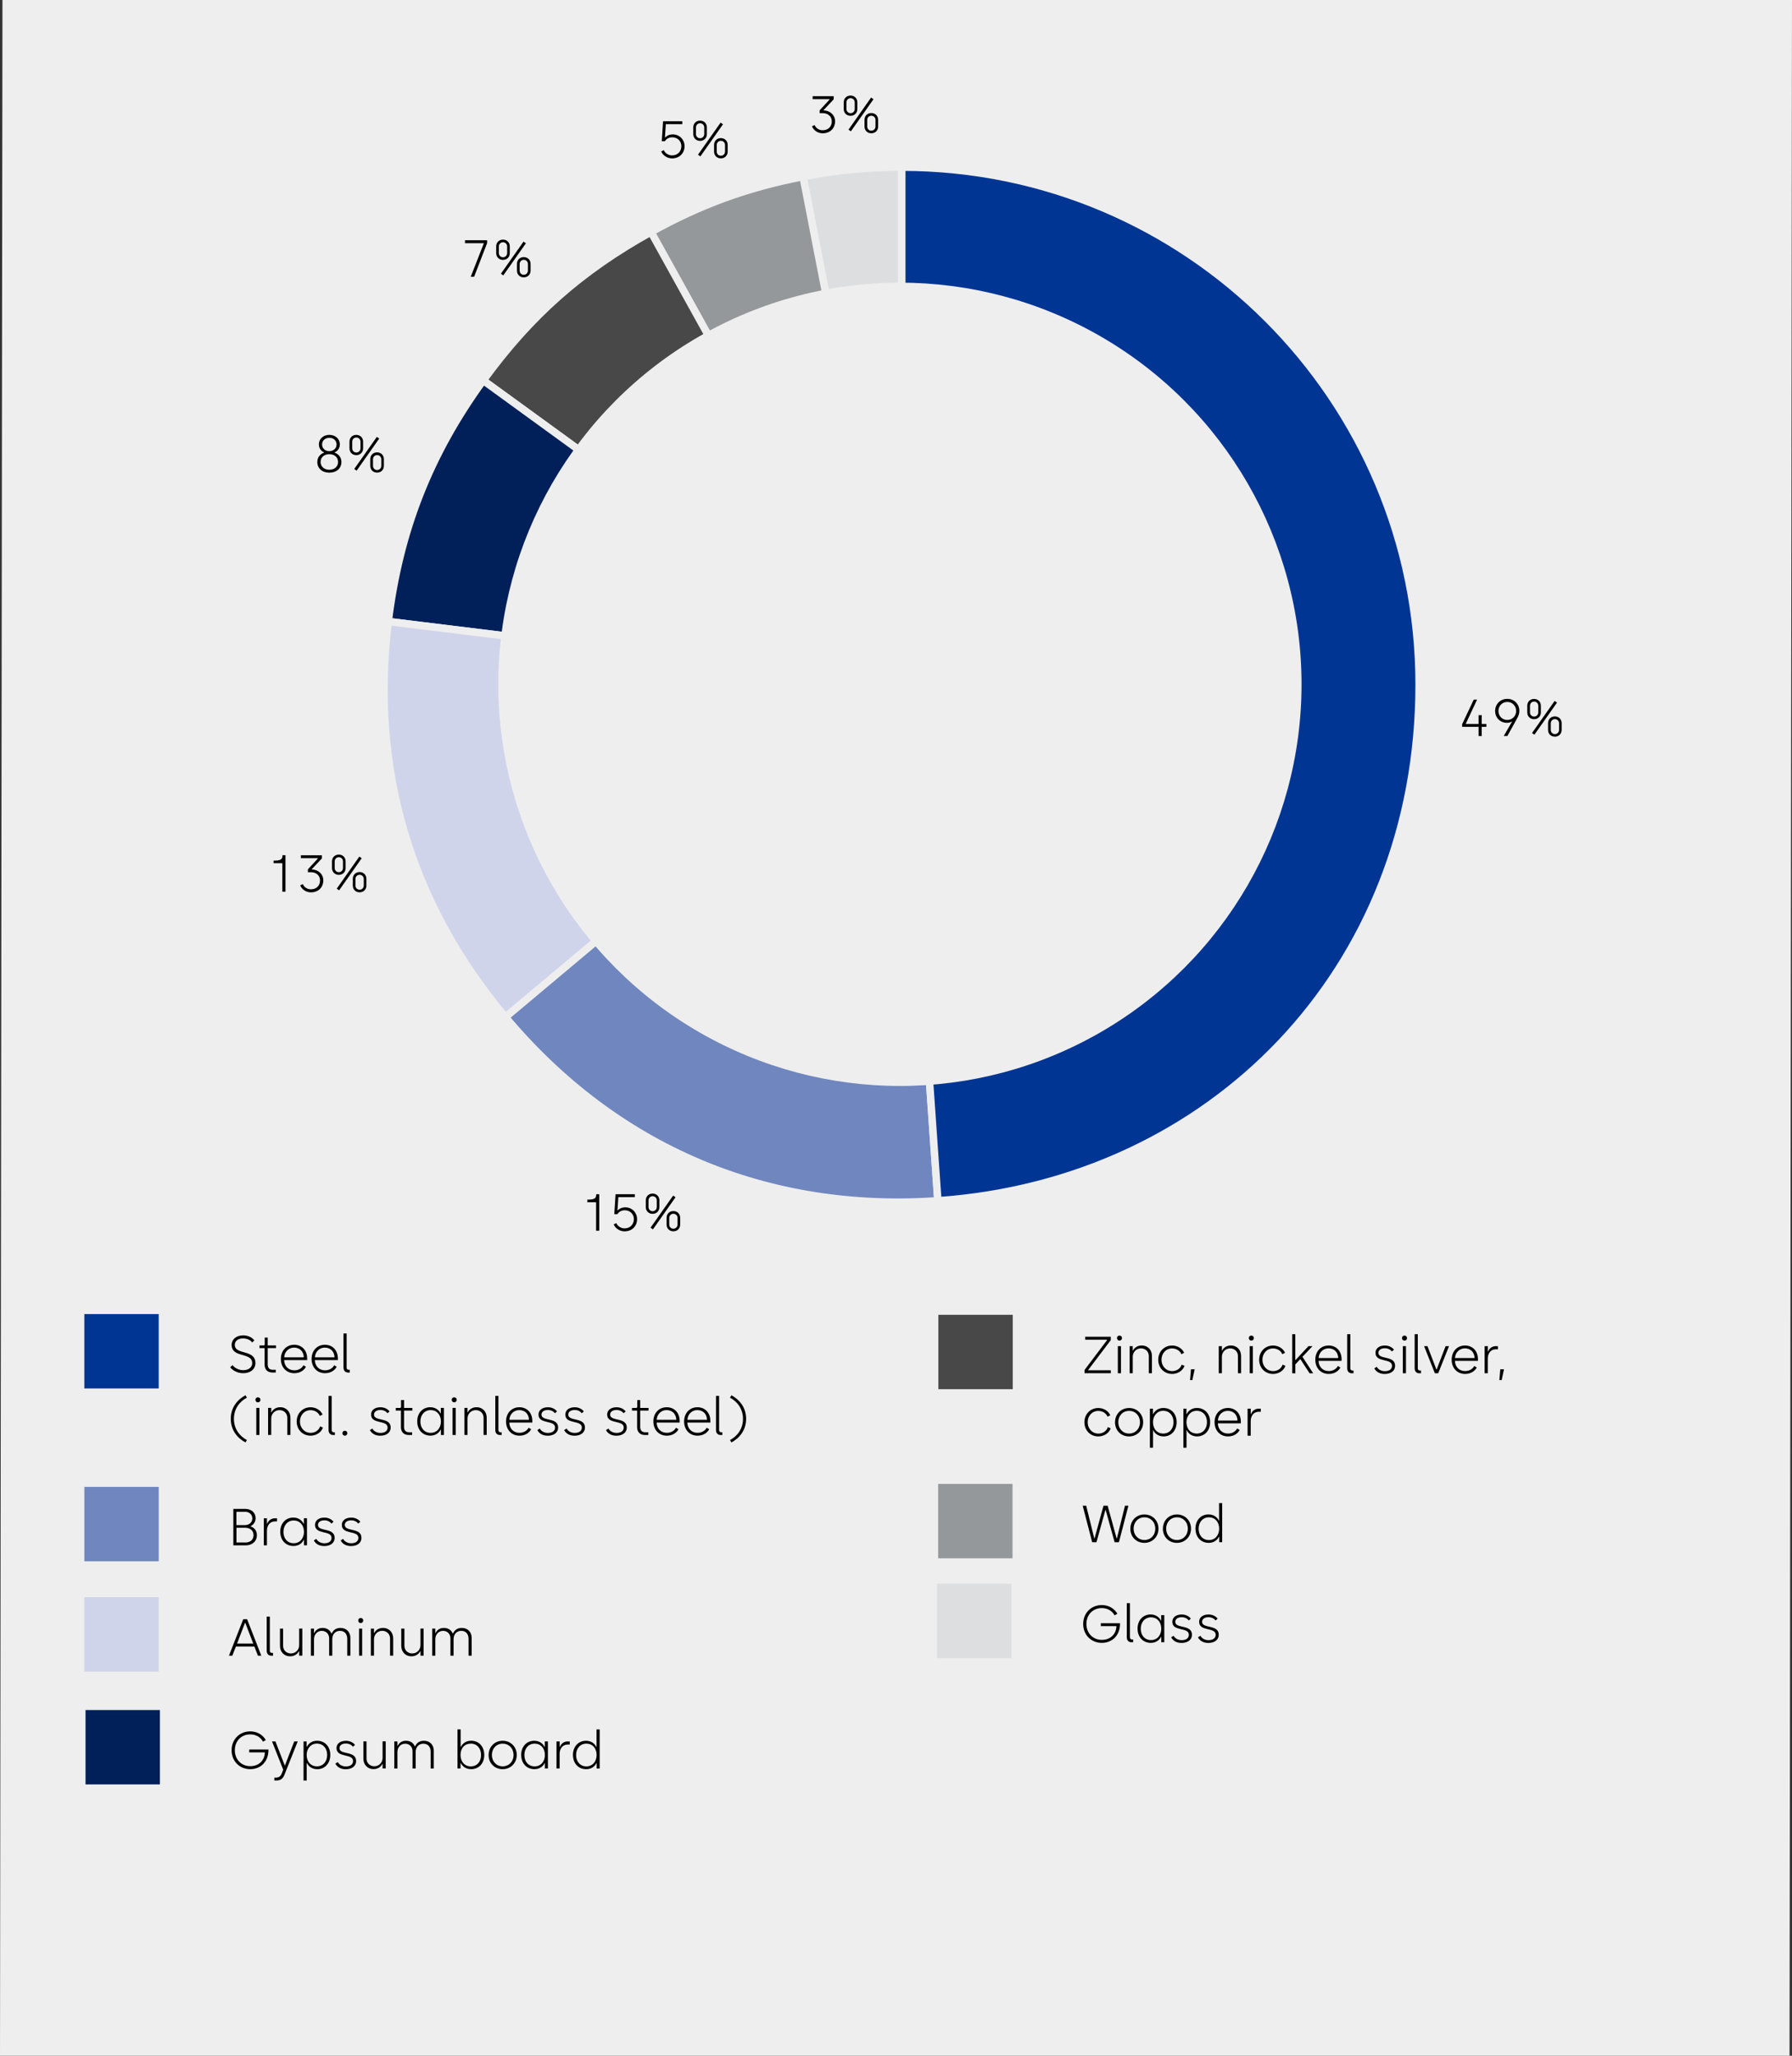 <?xml version="1.0" encoding="UTF-8"?>
<svg xmlns="http://www.w3.org/2000/svg" viewBox="0 0 481.89 552.76">
  <rect x="0" y="0" width="481.89" height="552.76" fill="#333333" stroke="none"/>
  <g id="uuid-393722ef-fe7c-4b6e-908f-0de6bf7125ab" data-name="HG">
    <circle cx="242.49" cy="184.49" r="148.49" style="fill: none;"/>
    <polygon points="481.23 552.76 0 552.76 .66 0 481.89 0 481.23 552.76" style="fill: #eee;"/>
  </g>
  <g id="uuid-bb50a826-4e6a-439d-a12b-e302918daa24" data-name="Grafik">
    <g>
      <path d="M242.5,184.07l-26.55-136.57c9.05-1.76,17.33-2.56,26.55-2.56v139.12Z" style="fill: #dcdedf; fill-rule: evenodd; stroke: #eee; stroke-miterlimit: 10; stroke-width: 2px;"/>
      <path d="M242.5,184.07l-67.45-121.68c13.44-7.45,25.82-11.96,40.9-14.89l26.55,136.57Z" style="fill: #94989a; fill-rule: evenodd; stroke: #eee; stroke-miterlimit: 10; stroke-width: 2px;"/>
      <path d="M242.5,184.07l-112.55-81.78c12.65-17.41,26.29-29.48,45.11-39.91l67.45,121.68Z" style="fill: #484848; fill-rule: evenodd; stroke: #eee; stroke-miterlimit: 10; stroke-width: 2px;"/>
      <path d="M242.5,184.07l-138.09-16.96c3-24.4,11.08-44.93,25.53-64.82l112.55,81.78Z" style="fill: #012059; fill-rule: evenodd; stroke: #eee; stroke-miterlimit: 10; stroke-width: 2px;"/>
      <path d="M242.5,184.07l-106.58,89.43c-25.68-30.61-36.38-66.73-31.51-106.38l138.09,16.96Z" style="fill: #d0d4eb; fill-rule: evenodd; stroke: #eee; stroke-miterlimit: 10; stroke-width: 2px;"/>
      <path d="M242.5,184.07l9.7,138.79c-45.99,3.22-86.65-14.04-116.28-49.36l106.58-89.43Z" style="fill: #7086be; fill-rule: evenodd; stroke: #eee; stroke-miterlimit: 10; stroke-width: 2px;"/>
      <path d="M242.5,184.07V44.95c76.84,0,139.12,62.29,139.12,139.12s-55.84,133.64-129.42,138.79l-9.7-138.79Z" style="fill: #003594; fill-rule: evenodd; stroke: #eee; stroke-miterlimit: 10; stroke-width: 2px;"/>
    </g>
    <circle cx="242" cy="184" r="108" style="fill: #eee;"/>
    <rect x="22.68" y="353.33" width="20" height="20" style="fill: #003594;"/>
    <rect x="22.68" y="399.8" width="20" height="20" style="fill: #7086be;"/>
    <rect x="252.34" y="353.53" width="20" height="20" style="fill: #484848;"/>
    <rect x="22.68" y="429.46" width="20" height="20" style="fill: #d0d4eb;"/>
    <rect x="23" y="459.8" width="20" height="20" style="fill: #012059;"/>
  </g>
  <g id="uuid-02ea412b-7a2c-49fc-ab51-fb31987be5da" data-name="Text">
    <g>
      <rect x="291.01" y="357.35" width="162.99" height="32.2" style="fill: none;"/>
      <path d="M291.65,368.36l6.06-8.04v-.1h-5.9v-.79h6.89v.91l-6.08,8.03v.08h6.09v.78h-7.07v-.88Z"/>
      <path d="M301.03,359.12c.41,0,.69.28.69.66s-.28.69-.69.69c-.38,0-.66-.29-.66-.69s.28-.66.66-.66ZM300.6,361.96h.84v7.28h-.84v-7.28Z"/>
      <path d="M303.77,361.96h.84v1.19h.08c.32-.73,1.16-1.37,2.33-1.37,1.71,0,2.75,1.25,2.75,2.8v4.66h-.84v-4.61c0-1.21-.91-2.07-2.09-2.07-1.29,0-2.23,1.01-2.23,2.25v4.43h-.84v-7.28Z"/>
      <path d="M315.2,369.43c-2.18,0-3.74-1.67-3.74-3.82s1.58-3.82,3.73-3.82c1.37,0,2.66.71,3.24,1.95l-.74.38c-.39-.95-1.39-1.55-2.48-1.55-1.71,0-2.87,1.36-2.87,3.05s1.2,3.05,2.9,3.05c1.15,0,2.2-.69,2.52-1.74l.77.32c-.49,1.37-1.88,2.18-3.32,2.18Z"/>
      <path d="M320.27,368.18h.99l-.62,2.9h-.62l.24-2.9Z"/>
      <path d="M327.74,361.96h.84v1.19h.08c.32-.73,1.16-1.37,2.33-1.37,1.71,0,2.75,1.25,2.75,2.8v4.66h-.84v-4.61c0-1.21-.91-2.07-2.09-2.07-1.29,0-2.23,1.01-2.23,2.25v4.43h-.84v-7.28Z"/>
      <path d="M336.49,359.12c.41,0,.69.28.69.66s-.28.69-.69.69c-.38,0-.66-.29-.66-.69s.28-.66.66-.66ZM336.06,361.96h.84v7.28h-.84v-7.28Z"/>
      <path d="M342.34,369.43c-2.18,0-3.74-1.67-3.74-3.82s1.58-3.82,3.73-3.82c1.37,0,2.66.71,3.24,1.95l-.74.38c-.39-.95-1.39-1.55-2.48-1.55-1.71,0-2.87,1.36-2.87,3.05s1.2,3.05,2.9,3.05c1.15,0,2.2-.69,2.52-1.74l.77.32c-.49,1.37-1.88,2.18-3.32,2.18Z"/>
      <path d="M347.48,358.74h.84v6.93h.08l3.46-3.71h1.08l-2.7,2.86,2.89,4.43h-.97l-2.49-3.81-1.34,1.42v2.4h-.84v-10.51Z"/>
      <path d="M357.24,361.78c2.21,0,3.53,1.6,3.53,3.7v.43h-6.19c.04,1.58,1.09,2.75,2.75,2.75,1.09,0,2.03-.56,2.45-1.37l.67.42c-.56,1.04-1.69,1.72-3.14,1.72-2.18,0-3.61-1.64-3.61-3.82,0-2.33,1.57-3.82,3.54-3.82ZM357.24,362.55c-1.37,0-2.56,1.04-2.65,2.61h5.28c-.07-1.67-1.16-2.61-2.63-2.61Z"/>
      <path d="M362.28,367.89v-9.15h.84v9.15c0,.38.2.62.55.62h.31v.74h-.45c-.77,0-1.25-.49-1.25-1.36Z"/>
      <path d="M369.57,367.93l.66-.42c.32.63,1.11,1.18,2.17,1.18,1.22,0,1.93-.55,1.93-1.46,0-2.09-4.45-.78-4.45-3.47,0-1.2,1.01-1.97,2.54-1.97,1.08,0,1.96.48,2.44,1.12l-.56.48c-.34-.45-.99-.87-1.88-.87-1.12,0-1.74.52-1.74,1.25,0,1.91,4.48.6,4.48,3.47,0,1.35-1.12,2.2-2.8,2.2-1.54,0-2.37-.74-2.79-1.5Z"/>
      <path d="M377.68,359.12c.41,0,.69.28.69.66s-.28.69-.69.69c-.38,0-.66-.29-.66-.69s.28-.66.66-.66ZM377.24,361.96h.84v7.28h-.84v-7.28Z"/>
      <path d="M380.42,367.89v-9.15h.84v9.15c0,.38.2.62.55.62h.31v.74h-.45c-.77,0-1.25-.49-1.25-1.36Z"/>
      <path d="M382.96,361.96h.9l2.4,6.26h.08l2.4-6.26h.92l-2.9,7.28h-.91l-2.89-7.28Z"/>
      <path d="M393.91,361.78c2.21,0,3.53,1.6,3.53,3.7v.43h-6.19c.04,1.58,1.09,2.75,2.75,2.75,1.09,0,2.03-.56,2.45-1.37l.67.42c-.56,1.04-1.7,1.72-3.14,1.72-2.19,0-3.61-1.64-3.61-3.82,0-2.33,1.57-3.82,3.54-3.82ZM393.91,362.55c-1.37,0-2.56,1.04-2.65,2.61h5.28c-.07-1.67-1.16-2.61-2.63-2.61Z"/>
      <path d="M399.25,361.96h.84v1.46h.08c.22-.7.95-1.46,2.07-1.46h.56v.84h-.55c-1.4,0-2.17,1.13-2.17,2.52v3.92h-.84v-7.28Z"/>
      <path d="M403.44,368.18h1l-.62,2.9h-.62l.24-2.9Z"/>
      <path d="M295.35,386.23c-2.18,0-3.74-1.67-3.74-3.82s1.58-3.82,3.73-3.82c1.37,0,2.66.71,3.24,1.95l-.74.38c-.39-.95-1.39-1.55-2.48-1.55-1.71,0-2.87,1.36-2.87,3.05s1.2,3.05,2.9,3.05c1.15,0,2.2-.69,2.52-1.74l.77.32c-.49,1.37-1.88,2.18-3.32,2.18Z"/>
      <path d="M299.85,382.41c0-2.2,1.62-3.82,3.78-3.82s3.78,1.64,3.78,3.82-1.62,3.82-3.8,3.82-3.77-1.62-3.77-3.82ZM303.62,385.46c1.7,0,2.93-1.29,2.93-3.05s-1.23-3.05-2.93-3.05-2.9,1.32-2.9,3.05,1.22,3.05,2.9,3.05Z"/>
      <path d="M309.23,378.76h.81v1.44h.08c.24-.55,1.08-1.62,2.72-1.62,2.14,0,3.57,1.58,3.57,3.81s-1.43,3.84-3.52,3.84c-1.6,0-2.48-1.01-2.75-1.65h-.08v4.69h-.84v-10.51ZM312.81,385.46c1.65,0,2.76-1.26,2.76-3.07s-1.11-3.05-2.77-3.05-2.75,1.39-2.75,3.05c0,1.86,1.15,3.07,2.76,3.07Z"/>
      <path d="M318.24,378.76h.81v1.44h.08c.24-.55,1.08-1.62,2.72-1.62,2.14,0,3.57,1.58,3.57,3.81s-1.43,3.84-3.52,3.84c-1.6,0-2.48-1.01-2.75-1.65h-.08v4.69h-.84v-10.51ZM321.81,385.46c1.65,0,2.76-1.26,2.76-3.07s-1.11-3.05-2.77-3.05-2.75,1.39-2.75,3.05c0,1.86,1.15,3.07,2.76,3.07Z"/>
      <path d="M330.15,378.58c2.21,0,3.53,1.6,3.53,3.7v.43h-6.19c.04,1.58,1.09,2.75,2.75,2.75,1.09,0,2.03-.56,2.45-1.37l.67.42c-.56,1.04-1.69,1.72-3.14,1.72-2.18,0-3.61-1.64-3.61-3.82,0-2.33,1.57-3.82,3.54-3.82ZM330.15,379.35c-1.37,0-2.56,1.04-2.65,2.61h5.28c-.07-1.67-1.16-2.61-2.63-2.61Z"/>
      <path d="M335.5,378.76h.84v1.46h.08c.22-.7.95-1.46,2.07-1.46h.56v.84h-.55c-1.4,0-2.17,1.13-2.17,2.52v3.92h-.84v-7.28Z"/>
    </g>
    <g>
      <rect x="61.34" y="433.29" width="190.66" height="15.3" style="fill: none;"/>
      <path d="M65.41,435.38h1.04l3.82,9.81h-.91l-.95-2.47h-4.97l-.97,2.47h-.9l3.84-9.81ZM68.1,441.92l-2.14-5.55h-.08l-2.13,5.55h4.36Z"/>
      <path d="M71.72,443.83v-9.15h.84v9.15c0,.38.2.62.55.62h.31v.74h-.45c-.77,0-1.25-.49-1.25-1.36Z"/>
      <path d="M75.29,442.57v-4.67h.84v4.62c0,1.22.91,2.07,2.09,2.07,1.29,0,2.23-1,2.23-2.26v-4.44h.84v7.28h-.84v-1.19h-.08c-.31.71-1.16,1.37-2.33,1.37-1.71,0-2.75-1.25-2.75-2.8Z"/>
      <path d="M83.6,437.9h.84v1.18h.08c.34-.74,1.08-1.36,2.21-1.36,1.19,0,2.02.6,2.38,1.48h.1c.43-.97,1.26-1.48,2.35-1.48,1.64,0,2.66,1.15,2.66,2.69v4.78h-.84v-4.51c0-1.34-.74-2.17-1.96-2.17s-2.07.9-2.07,2.25v4.43h-.84v-4.66c0-1.19-.83-2.02-2-2.02s-2.07.97-2.07,2.23v4.45h-.84v-7.28Z"/>
      <path d="M96.99,435.06c.41,0,.69.28.69.66s-.28.69-.69.69c-.38,0-.66-.29-.66-.69s.28-.66.66-.66ZM96.55,437.9h.84v7.28h-.84v-7.28Z"/>
      <path d="M99.73,437.9h.84v1.19h.08c.32-.73,1.16-1.37,2.33-1.37,1.71,0,2.75,1.25,2.75,2.8v4.66h-.84v-4.61c0-1.21-.91-2.07-2.09-2.07-1.29,0-2.23,1.01-2.23,2.25v4.43h-.84v-7.28Z"/>
      <path d="M107.91,442.57v-4.67h.84v4.62c0,1.22.91,2.07,2.09,2.07,1.29,0,2.23-1,2.23-2.26v-4.44h.84v7.28h-.84v-1.19h-.08c-.31.71-1.16,1.37-2.33,1.37-1.71,0-2.75-1.25-2.75-2.8Z"/>
      <path d="M116.22,437.9h.84v1.18h.08c.34-.74,1.08-1.36,2.21-1.36,1.19,0,2.02.6,2.38,1.48h.1c.43-.97,1.26-1.48,2.35-1.48,1.64,0,2.66,1.15,2.66,2.69v4.78h-.84v-4.51c0-1.34-.74-2.17-1.96-2.17s-2.07.9-2.07,2.25v4.43h-.84v-4.66c0-1.19-.83-2.02-2-2.02s-2.07.97-2.07,2.23v4.45h-.84v-7.28Z"/>
    </g>
    <g>
      <rect x="61.67" y="463.62" width="190.66" height="15.4" style="fill: none;"/>
      <path d="M67.27,466.35c-2.44,0-4.12,1.83-4.12,4.27s1.71,4.27,4.15,4.27,3.88-1.67,3.92-3.7h-4.2v-.77h5.17c.03,3.39-2.2,5.28-4.9,5.28-2.9,0-5.01-2.18-5.01-5.08s2.11-5.08,5-5.08c1.88,0,3.38.92,4.2,2.33l-.76.43c-.64-1.19-1.85-1.95-3.45-1.95Z"/>
      <path d="M73.78,477.97h.43c.8,0,1.26-.38,1.53-1.06l.42-1.06-3.01-7.61h.92l2.49,6.43h.08l2.48-6.43h.94l-3.57,8.96c-.38.97-.95,1.54-2.13,1.54h-.59v-.77Z"/>
      <path d="M81.64,468.24h.81v1.44h.08c.24-.55,1.08-1.62,2.72-1.62,2.14,0,3.57,1.58,3.57,3.81s-1.43,3.84-3.52,3.84c-1.6,0-2.48-1.01-2.75-1.65h-.08v4.69h-.84v-10.51ZM85.22,474.94c1.65,0,2.76-1.26,2.76-3.07s-1.11-3.05-2.77-3.05-2.75,1.39-2.75,3.05c0,1.86,1.15,3.07,2.76,3.07Z"/>
      <path d="M90.18,474.21l.66-.42c.32.63,1.11,1.18,2.17,1.18,1.22,0,1.93-.55,1.93-1.46,0-2.09-4.45-.79-4.45-3.47,0-1.2,1.01-1.97,2.54-1.97,1.08,0,1.96.48,2.44,1.12l-.56.48c-.34-.45-.99-.87-1.88-.87-1.12,0-1.74.52-1.74,1.25,0,1.91,4.48.6,4.48,3.47,0,1.34-1.12,2.2-2.8,2.2-1.54,0-2.37-.74-2.79-1.5Z"/>
      <path d="M97.72,472.9v-4.67h.84v4.62c0,1.22.91,2.07,2.09,2.07,1.29,0,2.23-1,2.23-2.26v-4.44h.84v7.28h-.84v-1.19h-.08c-.31.71-1.16,1.37-2.33,1.37-1.71,0-2.75-1.25-2.75-2.8Z"/>
      <path d="M106.03,468.24h.84v1.18h.08c.34-.74,1.08-1.36,2.21-1.36,1.19,0,2.02.6,2.38,1.48h.1c.43-.97,1.26-1.48,2.35-1.48,1.64,0,2.66,1.15,2.66,2.69v4.78h-.84v-4.51c0-1.34-.74-2.17-1.96-2.17s-2.07.9-2.07,2.25v4.43h-.84v-4.66c0-1.19-.83-2.02-2-2.02s-2.07.97-2.07,2.23v4.45h-.84v-7.28Z"/>
      <path d="M123.92,474.08h-.08v1.44h-.81v-10.51h.84v4.69h.08c.27-.64,1.15-1.65,2.75-1.65,2.09,0,3.52,1.58,3.52,3.84s-1.43,3.81-3.57,3.81c-1.64,0-2.48-1.08-2.72-1.62ZM126.59,474.95c1.67,0,2.77-1.22,2.77-3.05s-1.11-3.07-2.76-3.07-2.76,1.2-2.76,3.07c0,1.67,1.02,3.05,2.75,3.05Z"/>
      <path d="M131.4,471.88c0-2.2,1.62-3.82,3.78-3.82s3.78,1.64,3.78,3.82-1.62,3.82-3.8,3.82-3.77-1.62-3.77-3.82ZM135.17,474.94c1.69,0,2.93-1.29,2.93-3.05s-1.23-3.05-2.93-3.05-2.9,1.32-2.9,3.05,1.22,3.05,2.9,3.05Z"/>
      <path d="M140.15,471.9c0-2.25,1.43-3.84,3.52-3.84,1.6,0,2.48,1.01,2.75,1.65h.08v-1.47h.84v7.28h-.81v-1.44h-.08c-.24.55-1.08,1.62-2.72,1.62-2.14,0-3.57-1.58-3.57-3.81ZM143.78,474.95c1.72,0,2.75-1.39,2.75-3.05,0-1.86-1.15-3.07-2.76-3.07s-2.76,1.26-2.76,3.07,1.11,3.05,2.77,3.05Z"/>
      <path d="M149.66,468.24h.84v1.46h.08c.22-.7.95-1.46,2.07-1.46h.56v.84h-.55c-1.4,0-2.17,1.13-2.17,2.52v3.92h-.84v-7.28Z"/>
      <path d="M154.07,471.9c0-2.25,1.43-3.84,3.52-3.84,1.6,0,2.48,1.01,2.75,1.65h.08v-4.69h.84v10.51h-.81v-1.44h-.08c-.24.55-1.08,1.62-2.72,1.62-2.14,0-3.57-1.58-3.57-3.81ZM157.69,474.95c1.72,0,2.75-1.39,2.75-3.05,0-1.86-1.15-3.07-2.76-3.07s-2.76,1.26-2.76,3.07,1.11,3.05,2.77,3.05Z"/>
    </g>
    <g>
      <rect x="61.34" y="403.62" width="179.66" height="15.3" style="fill: none;"/>
      <path d="M62.74,405.71h3.14c1.79,0,2.86,1.07,2.86,2.51,0,.95-.5,1.72-1.34,2.13v.08c.71.21,1.68.92,1.68,2.33,0,1.78-1.36,2.76-2.98,2.76h-3.35v-9.81ZM65.92,410.07c1.11,0,1.93-.74,1.93-1.79s-.8-1.79-1.98-1.79h-2.3v3.59h2.34ZM65.95,414.76c1.25,0,2.23-.64,2.23-2.02,0-1.29-1.04-1.95-2.25-1.95h-2.34v3.96h2.37Z"/>
      <path d="M70.95,408.24h.84v1.46h.08c.22-.7.95-1.46,2.07-1.46h.56v.84h-.55c-1.4,0-2.17,1.13-2.17,2.52v3.92h-.84v-7.28Z"/>
      <path d="M75.36,411.89c0-2.25,1.43-3.84,3.52-3.84,1.6,0,2.48,1.01,2.75,1.65h.08v-1.47h.84v7.28h-.81v-1.44h-.08c-.24.55-1.08,1.62-2.72,1.62-2.14,0-3.57-1.58-3.57-3.81ZM78.99,414.95c1.72,0,2.75-1.39,2.75-3.05,0-1.86-1.15-3.07-2.76-3.07s-2.76,1.26-2.76,3.07,1.11,3.05,2.77,3.05Z"/>
      <path d="M84.4,414.2l.66-.42c.32.63,1.11,1.18,2.17,1.18,1.22,0,1.93-.55,1.93-1.46,0-2.09-4.45-.78-4.45-3.47,0-1.2,1.01-1.97,2.54-1.97,1.08,0,1.96.48,2.44,1.12l-.56.48c-.34-.45-.99-.87-1.88-.87-1.12,0-1.74.52-1.74,1.25,0,1.91,4.48.6,4.48,3.47,0,1.35-1.12,2.2-2.8,2.2-1.54,0-2.37-.74-2.79-1.5Z"/>
      <path d="M91.61,414.2l.66-.42c.32.63,1.11,1.18,2.17,1.18,1.22,0,1.93-.55,1.93-1.46,0-2.09-4.45-.78-4.45-3.47,0-1.2,1.01-1.97,2.54-1.97,1.08,0,1.96.48,2.44,1.12l-.56.48c-.34-.45-.99-.87-1.88-.87-1.12,0-1.74.52-1.74,1.25,0,1.91,4.48.6,4.48,3.47,0,1.35-1.12,2.2-2.8,2.2-1.54,0-2.37-.74-2.79-1.5Z"/>
    </g>
    <g>
      <rect x="61.34" y="357.15" width="183.33" height="32.1" style="fill: none;"/>
      <path d="M61.9,367.65l.62-.59c.66.91,1.95,1.36,2.86,1.36,1.48,0,2.44-.76,2.44-1.89,0-3.03-5.53-1.29-5.53-4.93,0-1.39,1.18-2.54,3.07-2.54,1.08,0,2.3.36,3.04,1.36l-.59.55c-.48-.67-1.39-1.09-2.47-1.09-1.43,0-2.2.78-2.2,1.72,0,2.83,5.55,1.11,5.55,4.93,0,1.49-1.2,2.7-3.33,2.7-1.48,0-2.76-.71-3.45-1.58Z"/>
      <path d="M71.16,366.86v-4.38h-1.39v-.71h1.13c.17,0,.29-.11.29-.31v-1.81h.8v2.12h2.24v.71h-2.24v4.37c0,.92.42,1.46,1.36,1.46h.81v.74h-.87c-1.32,0-2.14-.74-2.14-2.19Z"/>
      <path d="M79.07,361.58c2.21,0,3.53,1.6,3.53,3.7v.43h-6.19c.04,1.58,1.09,2.75,2.75,2.75,1.09,0,2.03-.56,2.45-1.37l.67.42c-.56,1.04-1.69,1.72-3.14,1.72-2.19,0-3.61-1.64-3.61-3.82,0-2.33,1.57-3.82,3.54-3.82ZM79.07,362.35c-1.37,0-2.56,1.04-2.65,2.61h5.28c-.07-1.67-1.16-2.61-2.63-2.61Z"/>
      <path d="M87.33,361.58c2.21,0,3.53,1.6,3.53,3.7v.43h-6.19c.04,1.58,1.09,2.75,2.75,2.75,1.09,0,2.03-.56,2.45-1.37l.67.42c-.56,1.04-1.69,1.72-3.14,1.72-2.19,0-3.61-1.64-3.61-3.82,0-2.33,1.57-3.82,3.54-3.82ZM87.33,362.35c-1.37,0-2.56,1.04-2.65,2.61h5.28c-.07-1.67-1.16-2.61-2.63-2.61Z"/>
      <path d="M92.37,367.69v-9.15h.84v9.15c0,.38.2.62.55.62h.31v.74h-.45c-.77,0-1.25-.49-1.25-1.36Z"/>
      <path d="M62.06,381.5c0-3.05,1.77-5.18,3.95-6.34l.38.64c-1.93,1.04-3.49,2.97-3.49,5.7s1.56,4.67,3.49,5.7l-.38.64c-2.19-1.16-3.95-3.29-3.95-6.35Z"/>
      <path d="M69.35,375.72c.41,0,.69.28.69.66s-.28.69-.69.69c-.38,0-.66-.29-.66-.69s.28-.66.66-.66ZM68.92,378.56h.84v7.28h-.84v-7.28Z"/>
      <path d="M72.1,378.56h.84v1.19h.08c.32-.73,1.16-1.37,2.33-1.37,1.71,0,2.75,1.25,2.75,2.8v4.66h-.84v-4.61c0-1.21-.91-2.07-2.09-2.07-1.29,0-2.23,1.01-2.23,2.25v4.43h-.84v-7.28Z"/>
      <path d="M83.52,386.03c-2.19,0-3.74-1.67-3.74-3.82s1.58-3.82,3.73-3.82c1.37,0,2.66.71,3.24,1.95l-.74.38c-.39-.95-1.39-1.55-2.48-1.55-1.71,0-2.87,1.36-2.87,3.05s1.2,3.05,2.9,3.05c1.15,0,2.2-.69,2.52-1.74l.77.32c-.49,1.37-1.88,2.18-3.32,2.18Z"/>
      <path d="M88.35,384.49v-9.15h.84v9.15c0,.38.2.62.55.62h.31v.74h-.45c-.77,0-1.25-.49-1.25-1.36Z"/>
      <path d="M92.07,385.37c0-.38.29-.67.67-.67s.66.29.66.67-.29.66-.66.66-.67-.29-.67-.66Z"/>
      <path d="M99.47,384.53l.66-.42c.32.63,1.11,1.18,2.17,1.18,1.22,0,1.93-.55,1.93-1.46,0-2.09-4.45-.79-4.45-3.47,0-1.2,1.01-1.97,2.54-1.97,1.08,0,1.96.48,2.44,1.12l-.56.48c-.34-.45-.99-.87-1.88-.87-1.12,0-1.74.52-1.74,1.25,0,1.91,4.48.6,4.48,3.47,0,1.34-1.12,2.2-2.8,2.2-1.54,0-2.37-.74-2.79-1.5Z"/>
      <path d="M107.82,383.66v-4.38h-1.39v-.71h1.13c.17,0,.29-.11.29-.31v-1.81h.8v2.12h2.24v.71h-2.24v4.37c0,.92.42,1.46,1.36,1.46h.81v.74h-.87c-1.32,0-2.14-.74-2.14-2.19Z"/>
      <path d="M112.19,382.22c0-2.25,1.43-3.84,3.52-3.84,1.6,0,2.48,1.01,2.75,1.65h.08v-1.47h.84v7.28h-.81v-1.44h-.08c-.24.55-1.08,1.62-2.72,1.62-2.14,0-3.57-1.58-3.57-3.81ZM115.82,385.27c1.72,0,2.75-1.39,2.75-3.05,0-1.86-1.15-3.07-2.76-3.07s-2.76,1.26-2.76,3.07,1.11,3.05,2.77,3.05Z"/>
      <path d="M122.13,375.72c.41,0,.69.28.69.66s-.28.69-.69.69c-.38,0-.66-.29-.66-.69s.28-.66.66-.66ZM121.7,378.56h.84v7.28h-.84v-7.28Z"/>
      <path d="M124.88,378.56h.84v1.19h.08c.32-.73,1.16-1.37,2.33-1.37,1.71,0,2.75,1.25,2.75,2.8v4.66h-.84v-4.61c0-1.21-.91-2.07-2.09-2.07-1.29,0-2.23,1.01-2.23,2.25v4.43h-.84v-7.28Z"/>
      <path d="M133.19,384.49v-9.15h.84v9.15c0,.38.2.62.55.62h.31v.74h-.45c-.77,0-1.25-.49-1.25-1.36Z"/>
      <path d="M139.62,378.38c2.21,0,3.53,1.6,3.53,3.7v.43h-6.19c.04,1.58,1.09,2.75,2.75,2.75,1.09,0,2.03-.56,2.45-1.37l.67.42c-.56,1.04-1.69,1.72-3.14,1.72-2.19,0-3.61-1.64-3.61-3.82,0-2.33,1.57-3.82,3.54-3.82ZM139.62,379.15c-1.37,0-2.56,1.04-2.65,2.61h5.28c-.07-1.67-1.16-2.61-2.63-2.61Z"/>
      <path d="M144.5,384.53l.66-.42c.32.63,1.11,1.18,2.17,1.18,1.22,0,1.93-.55,1.93-1.46,0-2.09-4.45-.79-4.45-3.47,0-1.2,1.01-1.97,2.54-1.97,1.08,0,1.96.48,2.44,1.12l-.56.48c-.34-.45-.99-.87-1.88-.87-1.12,0-1.74.52-1.74,1.25,0,1.91,4.48.6,4.48,3.47,0,1.34-1.12,2.2-2.8,2.2-1.54,0-2.37-.74-2.79-1.5Z"/>
      <path d="M151.71,384.53l.66-.42c.32.63,1.11,1.18,2.17,1.18,1.22,0,1.93-.55,1.93-1.46,0-2.09-4.45-.79-4.45-3.47,0-1.2,1.01-1.97,2.54-1.97,1.08,0,1.96.48,2.44,1.12l-.56.48c-.34-.45-.99-.87-1.88-.87-1.12,0-1.74.52-1.74,1.25,0,1.91,4.48.6,4.48,3.47,0,1.34-1.12,2.2-2.8,2.2-1.54,0-2.37-.74-2.79-1.5Z"/>
      <path d="M162.97,384.53l.66-.42c.32.63,1.11,1.18,2.17,1.18,1.22,0,1.93-.55,1.93-1.46,0-2.09-4.46-.79-4.46-3.47,0-1.2,1.01-1.97,2.54-1.97,1.08,0,1.96.48,2.44,1.12l-.56.48c-.34-.45-1-.87-1.88-.87-1.12,0-1.74.52-1.74,1.25,0,1.91,4.48.6,4.48,3.47,0,1.34-1.12,2.2-2.8,2.2-1.54,0-2.37-.74-2.79-1.5Z"/>
      <path d="M171.33,383.66v-4.38h-1.39v-.71h1.13c.17,0,.29-.11.29-.31v-1.81h.8v2.12h2.24v.71h-2.24v4.37c0,.92.42,1.46,1.36,1.46h.81v.74h-.87c-1.32,0-2.14-.74-2.14-2.19Z"/>
      <path d="M179.24,378.38c2.21,0,3.53,1.6,3.53,3.7v.43h-6.19c.04,1.58,1.09,2.75,2.75,2.75,1.09,0,2.03-.56,2.45-1.37l.67.42c-.56,1.04-1.69,1.72-3.14,1.72-2.18,0-3.61-1.64-3.61-3.82,0-2.33,1.57-3.82,3.54-3.82ZM179.24,379.15c-1.37,0-2.56,1.04-2.65,2.61h5.28c-.07-1.67-1.16-2.61-2.63-2.61Z"/>
      <path d="M187.5,378.38c2.21,0,3.53,1.6,3.53,3.7v.43h-6.19c.04,1.58,1.09,2.75,2.75,2.75,1.09,0,2.03-.56,2.45-1.37l.67.42c-.56,1.04-1.69,1.72-3.14,1.72-2.18,0-3.61-1.64-3.61-3.82,0-2.33,1.57-3.82,3.54-3.82ZM187.5,379.15c-1.37,0-2.56,1.04-2.65,2.61h5.28c-.07-1.67-1.16-2.61-2.63-2.61Z"/>
      <path d="M192.54,384.49v-9.15h.84v9.15c0,.38.2.62.55.62h.31v.74h-.45c-.77,0-1.25-.49-1.25-1.36Z"/>
      <path d="M200.64,381.5c0,3.05-1.78,5.18-3.95,6.35l-.38-.64c1.93-1.04,3.49-2.97,3.49-5.7s-1.56-4.66-3.49-5.7l.38-.64c2.17,1.16,3.95,3.29,3.95,6.34Z"/>
    </g>
    <g>
      <path d="M160.29,323.26h-2.34v-.7c1.9,0,2.4-.29,2.4-1.46h.8v9.81h-.85v-7.65Z"/>
      <path d="M170.46,327.82c0-1.34-.99-2.4-2.45-2.4-1.22,0-1.82.77-1.99,1.05h-.83l.34-5.37h5.18v.79h-4.43l-.24,3.57h.08s.64-.83,2.02-.83c1.88,0,3.18,1.48,3.18,3.18,0,1.78-1.27,3.28-3.38,3.28-1.36,0-2.54-.91-2.91-1.88l.7-.34c.32.78,1.23,1.42,2.21,1.42,1.58,0,2.51-1.13,2.51-2.48Z"/>
      <path d="M173.66,322.76c0-1.09.8-1.83,1.83-1.83s1.83.74,1.83,1.83v1.79c0,1.11-.8,1.83-1.83,1.83s-1.83-.73-1.83-1.83v-1.79ZM175.5,325.67c.63,0,1.12-.48,1.12-1.13v-1.77c0-.64-.49-1.13-1.12-1.13s-1.11.49-1.11,1.13v1.77c0,.66.48,1.13,1.11,1.13ZM174.94,330.1l6.08-8.63.64.45-6.08,8.63-.64-.45ZM179.25,327.46c0-1.09.8-1.83,1.83-1.83s1.83.74,1.83,1.83v1.79c0,1.11-.8,1.83-1.83,1.83s-1.83-.73-1.83-1.83v-1.79ZM181.08,330.38c.63,0,1.12-.48,1.12-1.13v-1.76c0-.64-.49-1.13-1.12-1.13s-1.11.49-1.11,1.13v1.76c0,.66.48,1.13,1.11,1.13Z"/>
    </g>
    <g>
      <path d="M397.62,195.43h-4.43v-.71l3.12-6.61h.9l-3.03,6.47v.08h3.43v-2.37h.84v2.37h1.26v.77h-1.26v2.48h-.84v-2.48Z"/>
      <path d="M406.6,194.06l-.06-.06c-.32.22-.78.36-1.26.36-1.88,0-3.22-1.37-3.22-3.21s1.41-3.24,3.26-3.24,3.25,1.39,3.25,3.24c0,.67-.21,1.29-.5,1.82l-2.72,4.93h-.98l2.23-3.85ZM405.33,193.58c1.4,0,2.38-1.11,2.38-2.42s-.98-2.42-2.38-2.42-2.38,1.11-2.38,2.42.94,2.42,2.38,2.42Z"/>
      <path d="M410.7,189.76c0-1.09.8-1.83,1.83-1.83s1.83.74,1.83,1.83v1.79c0,1.11-.8,1.83-1.83,1.83s-1.83-.73-1.83-1.83v-1.79ZM412.54,192.67c.63,0,1.12-.48,1.12-1.13v-1.77c0-.64-.49-1.13-1.12-1.13s-1.11.49-1.11,1.13v1.77c0,.66.48,1.13,1.11,1.13ZM411.98,197.1l6.08-8.63.64.45-6.08,8.63-.64-.45ZM416.29,194.46c0-1.09.8-1.83,1.83-1.83s1.83.74,1.83,1.83v1.79c0,1.11-.8,1.83-1.83,1.83s-1.83-.73-1.83-1.83v-1.79ZM418.13,197.38c.63,0,1.12-.48,1.12-1.13v-1.76c0-.64-.49-1.13-1.12-1.13s-1.11.49-1.11,1.13v1.76c0,.66.48,1.13,1.11,1.13Z"/>
    </g>
    <g>
      <path d="M85.33,124.22c0-1.5,1.08-2.27,1.83-2.51v-.08c-.71-.28-1.41-1.02-1.41-2.14,0-1.53,1.25-2.56,2.82-2.56s2.82,1.04,2.82,2.56c0,1.12-.7,1.86-1.41,2.14v.08c.76.24,1.83,1.01,1.83,2.51,0,1.72-1.3,2.87-3.24,2.87s-3.24-1.15-3.24-2.87ZM88.56,126.31c1.47,0,2.35-.92,2.35-2.09,0-1.33-1.05-2.1-2.35-2.1s-2.35.77-2.35,2.1c0,1.16.88,2.09,2.35,2.09ZM88.56,121.32c1.02,0,1.95-.7,1.95-1.81,0-1.01-.77-1.79-1.95-1.79s-1.95.78-1.95,1.79c0,1.11.92,1.81,1.95,1.81Z"/>
      <path d="M93.98,118.76c0-1.09.8-1.83,1.83-1.83s1.83.74,1.83,1.83v1.79c0,1.11-.8,1.83-1.83,1.83s-1.83-.73-1.83-1.83v-1.79ZM95.82,121.67c.63,0,1.12-.48,1.12-1.13v-1.77c0-.64-.49-1.13-1.12-1.13s-1.11.49-1.11,1.13v1.77c0,.66.48,1.13,1.11,1.13ZM95.26,126.1l6.08-8.63.64.45-6.08,8.63-.64-.45ZM99.57,123.46c0-1.09.8-1.83,1.83-1.83s1.83.74,1.83,1.83v1.79c0,1.11-.8,1.83-1.83,1.83s-1.83-.73-1.83-1.83v-1.79ZM101.41,126.38c.63,0,1.12-.48,1.12-1.13v-1.76c0-.64-.49-1.13-1.12-1.13s-1.11.49-1.11,1.13v1.76c0,.66.48,1.13,1.11,1.13Z"/>
    </g>
    <g>
      <path d="M130.1,65.47v-.08h-5.06v-.79h5.95v.77l-3.49,9.04h-.91l3.5-8.94Z"/>
      <path d="M133.43,66.26c0-1.09.8-1.83,1.83-1.83s1.83.74,1.83,1.83v1.79c0,1.11-.8,1.83-1.83,1.83s-1.83-.73-1.83-1.83v-1.79ZM135.26,69.17c.63,0,1.12-.48,1.12-1.13v-1.77c0-.64-.49-1.13-1.12-1.13s-1.11.49-1.11,1.13v1.77c0,.66.48,1.13,1.11,1.13ZM134.7,73.6l6.08-8.63.64.45-6.08,8.63-.64-.45ZM139.02,70.96c0-1.09.8-1.83,1.83-1.83s1.83.74,1.83,1.83v1.79c0,1.11-.8,1.83-1.83,1.83s-1.83-.73-1.83-1.83v-1.79ZM140.85,73.88c.63,0,1.12-.48,1.12-1.13v-1.76c0-.64-.49-1.13-1.12-1.13s-1.11.49-1.11,1.13v1.76c0,.66.48,1.13,1.11,1.13Z"/>
    </g>
    <g>
      <path d="M183.23,39.32c0-1.34-.99-2.4-2.45-2.4-1.22,0-1.82.77-1.99,1.05h-.83l.34-5.37h5.18v.79h-4.43l-.24,3.57h.08s.64-.83,2.02-.83c1.88,0,3.18,1.48,3.18,3.18,0,1.78-1.27,3.28-3.38,3.28-1.36,0-2.54-.91-2.91-1.88l.7-.34c.32.78,1.23,1.42,2.21,1.42,1.58,0,2.51-1.13,2.51-2.48Z"/>
      <path d="M186.43,34.26c0-1.09.8-1.83,1.83-1.83s1.83.74,1.83,1.83v1.79c0,1.11-.8,1.83-1.83,1.83s-1.83-.73-1.83-1.83v-1.79ZM188.26,37.17c.63,0,1.12-.48,1.12-1.13v-1.77c0-.64-.49-1.13-1.12-1.13s-1.11.49-1.11,1.13v1.77c0,.66.48,1.13,1.11,1.13ZM187.7,41.6l6.08-8.63.64.45-6.08,8.63-.64-.45ZM192.02,38.96c0-1.09.8-1.83,1.83-1.83s1.83.74,1.83,1.83v1.79c0,1.11-.8,1.83-1.83,1.83s-1.83-.73-1.83-1.83v-1.79ZM193.85,41.88c.63,0,1.12-.48,1.12-1.13v-1.76c0-.64-.49-1.13-1.12-1.13s-1.11.49-1.11,1.13v1.76c0,.66.48,1.13,1.11,1.13Z"/>
    </g>
    <g>
      <path d="M75.91,232.11h-2.34v-.7c1.9,0,2.4-.29,2.4-1.46h.8v9.81h-.85v-7.65Z"/>
      <path d="M83.59,239.12c1.57,0,2.47-1.04,2.47-2.38s-1.04-2.21-2.41-2.21h-.85v-.78l2.68-2.91v-.08h-4.57v-.79h5.66v.84l-2.72,2.89v.08c1.74.04,3.1,1.25,3.1,2.97,0,1.62-1.15,3.19-3.35,3.19-1.43,0-2.49-.91-2.87-1.88l.71-.34c.32.78,1.11,1.4,2.16,1.4Z"/>
      <path d="M89.28,231.61c0-1.09.8-1.83,1.83-1.83s1.83.74,1.83,1.83v1.79c0,1.11-.8,1.83-1.83,1.83s-1.83-.73-1.83-1.83v-1.79ZM91.11,234.52c.63,0,1.12-.48,1.12-1.13v-1.77c0-.64-.49-1.13-1.12-1.13s-1.11.49-1.11,1.13v1.77c0,.66.48,1.13,1.11,1.13ZM90.55,238.95l6.08-8.63.64.45-6.08,8.63-.64-.45ZM94.87,236.31c0-1.09.8-1.83,1.83-1.83s1.83.74,1.83,1.83v1.79c0,1.11-.8,1.83-1.83,1.83s-1.83-.73-1.83-1.83v-1.79ZM96.7,239.23c.63,0,1.12-.48,1.12-1.13v-1.76c0-.64-.49-1.13-1.12-1.13s-1.11.49-1.11,1.13v1.76c0,.66.48,1.13,1.11,1.13Z"/>
    </g>
    <rect x="252.28" y="399" width="20" height="20" style="fill: #94989a;"/>
    <g>
      <rect x="290.95" y="402.77" width="163.33" height="15.4" style="fill: none;"/>
      <path d="M291.17,404.87h.92l2.17,8.77h.08l2.4-8.77h1.12l2.41,8.77h.08l2.17-8.77h.92l-2.55,9.81h-1.15l-2.41-8.66h-.08l-2.4,8.66h-1.15l-2.55-9.81Z"/>
      <path d="M303.97,411.03c0-2.2,1.62-3.82,3.78-3.82s3.78,1.64,3.78,3.82-1.62,3.82-3.8,3.82-3.77-1.62-3.77-3.82ZM307.74,414.08c1.7,0,2.93-1.29,2.93-3.05s-1.23-3.05-2.93-3.05-2.9,1.32-2.9,3.05,1.22,3.05,2.9,3.05Z"/>
      <path d="M312.72,411.03c0-2.2,1.62-3.82,3.78-3.82s3.78,1.64,3.78,3.82-1.62,3.82-3.8,3.82-3.77-1.62-3.77-3.82ZM316.49,414.08c1.7,0,2.93-1.29,2.93-3.05s-1.23-3.05-2.93-3.05-2.9,1.32-2.9,3.05,1.22,3.05,2.9,3.05Z"/>
      <path d="M321.47,411.04c0-2.25,1.43-3.84,3.52-3.84,1.6,0,2.48,1.01,2.75,1.65h.08v-4.69h.84v10.51h-.81v-1.44h-.08c-.24.55-1.08,1.62-2.72,1.62-2.14,0-3.57-1.58-3.57-3.81ZM325.1,414.1c1.72,0,2.75-1.39,2.75-3.05,0-1.86-1.15-3.07-2.76-3.07s-2.76,1.26-2.76,3.07,1.11,3.05,2.77,3.05Z"/>
    </g>
    <rect x="252" y="425.85" width="20" height="20" style="fill: #dcdedf;"/>
    <g>
      <rect x="290.67" y="429.67" width="191.33" height="15.4" style="fill: none;"/>
      <path d="M296.27,432.39c-2.44,0-4.12,1.83-4.12,4.27s1.71,4.27,4.15,4.27,3.88-1.67,3.92-3.7h-4.2v-.77h5.17c.03,3.39-2.2,5.28-4.9,5.28-2.9,0-5.01-2.18-5.01-5.08s2.11-5.08,5-5.08c1.88,0,3.38.92,4.2,2.33l-.76.43c-.64-1.19-1.85-1.95-3.45-1.95Z"/>
      <path d="M303.01,440.21v-9.15h.84v9.15c0,.38.2.62.55.62h.31v.74h-.45c-.77,0-1.25-.49-1.25-1.36Z"/>
      <path d="M305.9,437.94c0-2.25,1.43-3.84,3.52-3.84,1.6,0,2.48,1.01,2.75,1.65h.08v-1.47h.84v7.28h-.81v-1.44h-.08c-.24.55-1.08,1.62-2.72,1.62-2.14,0-3.57-1.58-3.57-3.81ZM309.53,440.99c1.72,0,2.75-1.39,2.75-3.05,0-1.86-1.15-3.07-2.76-3.07s-2.76,1.26-2.76,3.07,1.11,3.05,2.77,3.05Z"/>
      <path d="M314.94,440.25l.66-.42c.32.63,1.11,1.18,2.17,1.18,1.22,0,1.93-.55,1.93-1.46,0-2.09-4.45-.79-4.45-3.47,0-1.2,1.01-1.97,2.54-1.97,1.08,0,1.96.48,2.44,1.12l-.56.48c-.34-.45-.99-.87-1.88-.87-1.12,0-1.74.52-1.74,1.25,0,1.91,4.48.6,4.48,3.47,0,1.34-1.12,2.2-2.8,2.2-1.54,0-2.37-.74-2.79-1.5Z"/>
      <path d="M322.15,440.25l.66-.42c.32.63,1.11,1.18,2.17,1.18,1.22,0,1.93-.55,1.93-1.46,0-2.09-4.45-.79-4.45-3.47,0-1.2,1.01-1.97,2.54-1.97,1.08,0,1.96.48,2.44,1.12l-.56.48c-.34-.45-.99-.87-1.88-.87-1.12,0-1.74.52-1.74,1.25,0,1.91,4.48.6,4.48,3.47,0,1.34-1.12,2.2-2.8,2.2-1.54,0-2.37-.74-2.79-1.5Z"/>
    </g>
    <g>
      <path d="M221.21,35.02c1.57,0,2.47-1.04,2.47-2.38s-1.04-2.21-2.41-2.21h-.85v-.78l2.68-2.91v-.08h-4.57v-.79h5.66v.84l-2.72,2.89v.08c1.74.04,3.1,1.25,3.1,2.97,0,1.62-1.15,3.19-3.35,3.19-1.43,0-2.49-.91-2.87-1.88l.71-.34c.32.78,1.11,1.4,2.16,1.4Z"/>
      <path d="M226.89,27.52c0-1.09.8-1.83,1.83-1.83s1.83.74,1.83,1.83v1.79c0,1.11-.8,1.83-1.83,1.83s-1.83-.73-1.83-1.83v-1.79ZM228.73,30.43c.63,0,1.12-.48,1.12-1.13v-1.77c0-.64-.49-1.13-1.12-1.13s-1.11.49-1.11,1.13v1.77c0,.66.48,1.13,1.11,1.13ZM228.17,34.86l6.08-8.63.64.45-6.08,8.63-.64-.45ZM232.48,32.22c0-1.09.8-1.83,1.83-1.83s1.83.74,1.83,1.83v1.79c0,1.11-.8,1.83-1.83,1.83s-1.83-.73-1.83-1.83v-1.79ZM234.31,35.14c.63,0,1.12-.48,1.12-1.13v-1.76c0-.64-.49-1.13-1.12-1.13s-1.11.49-1.11,1.13v1.76c0,.66.48,1.13,1.11,1.13Z"/>
    </g>
  </g>
</svg>